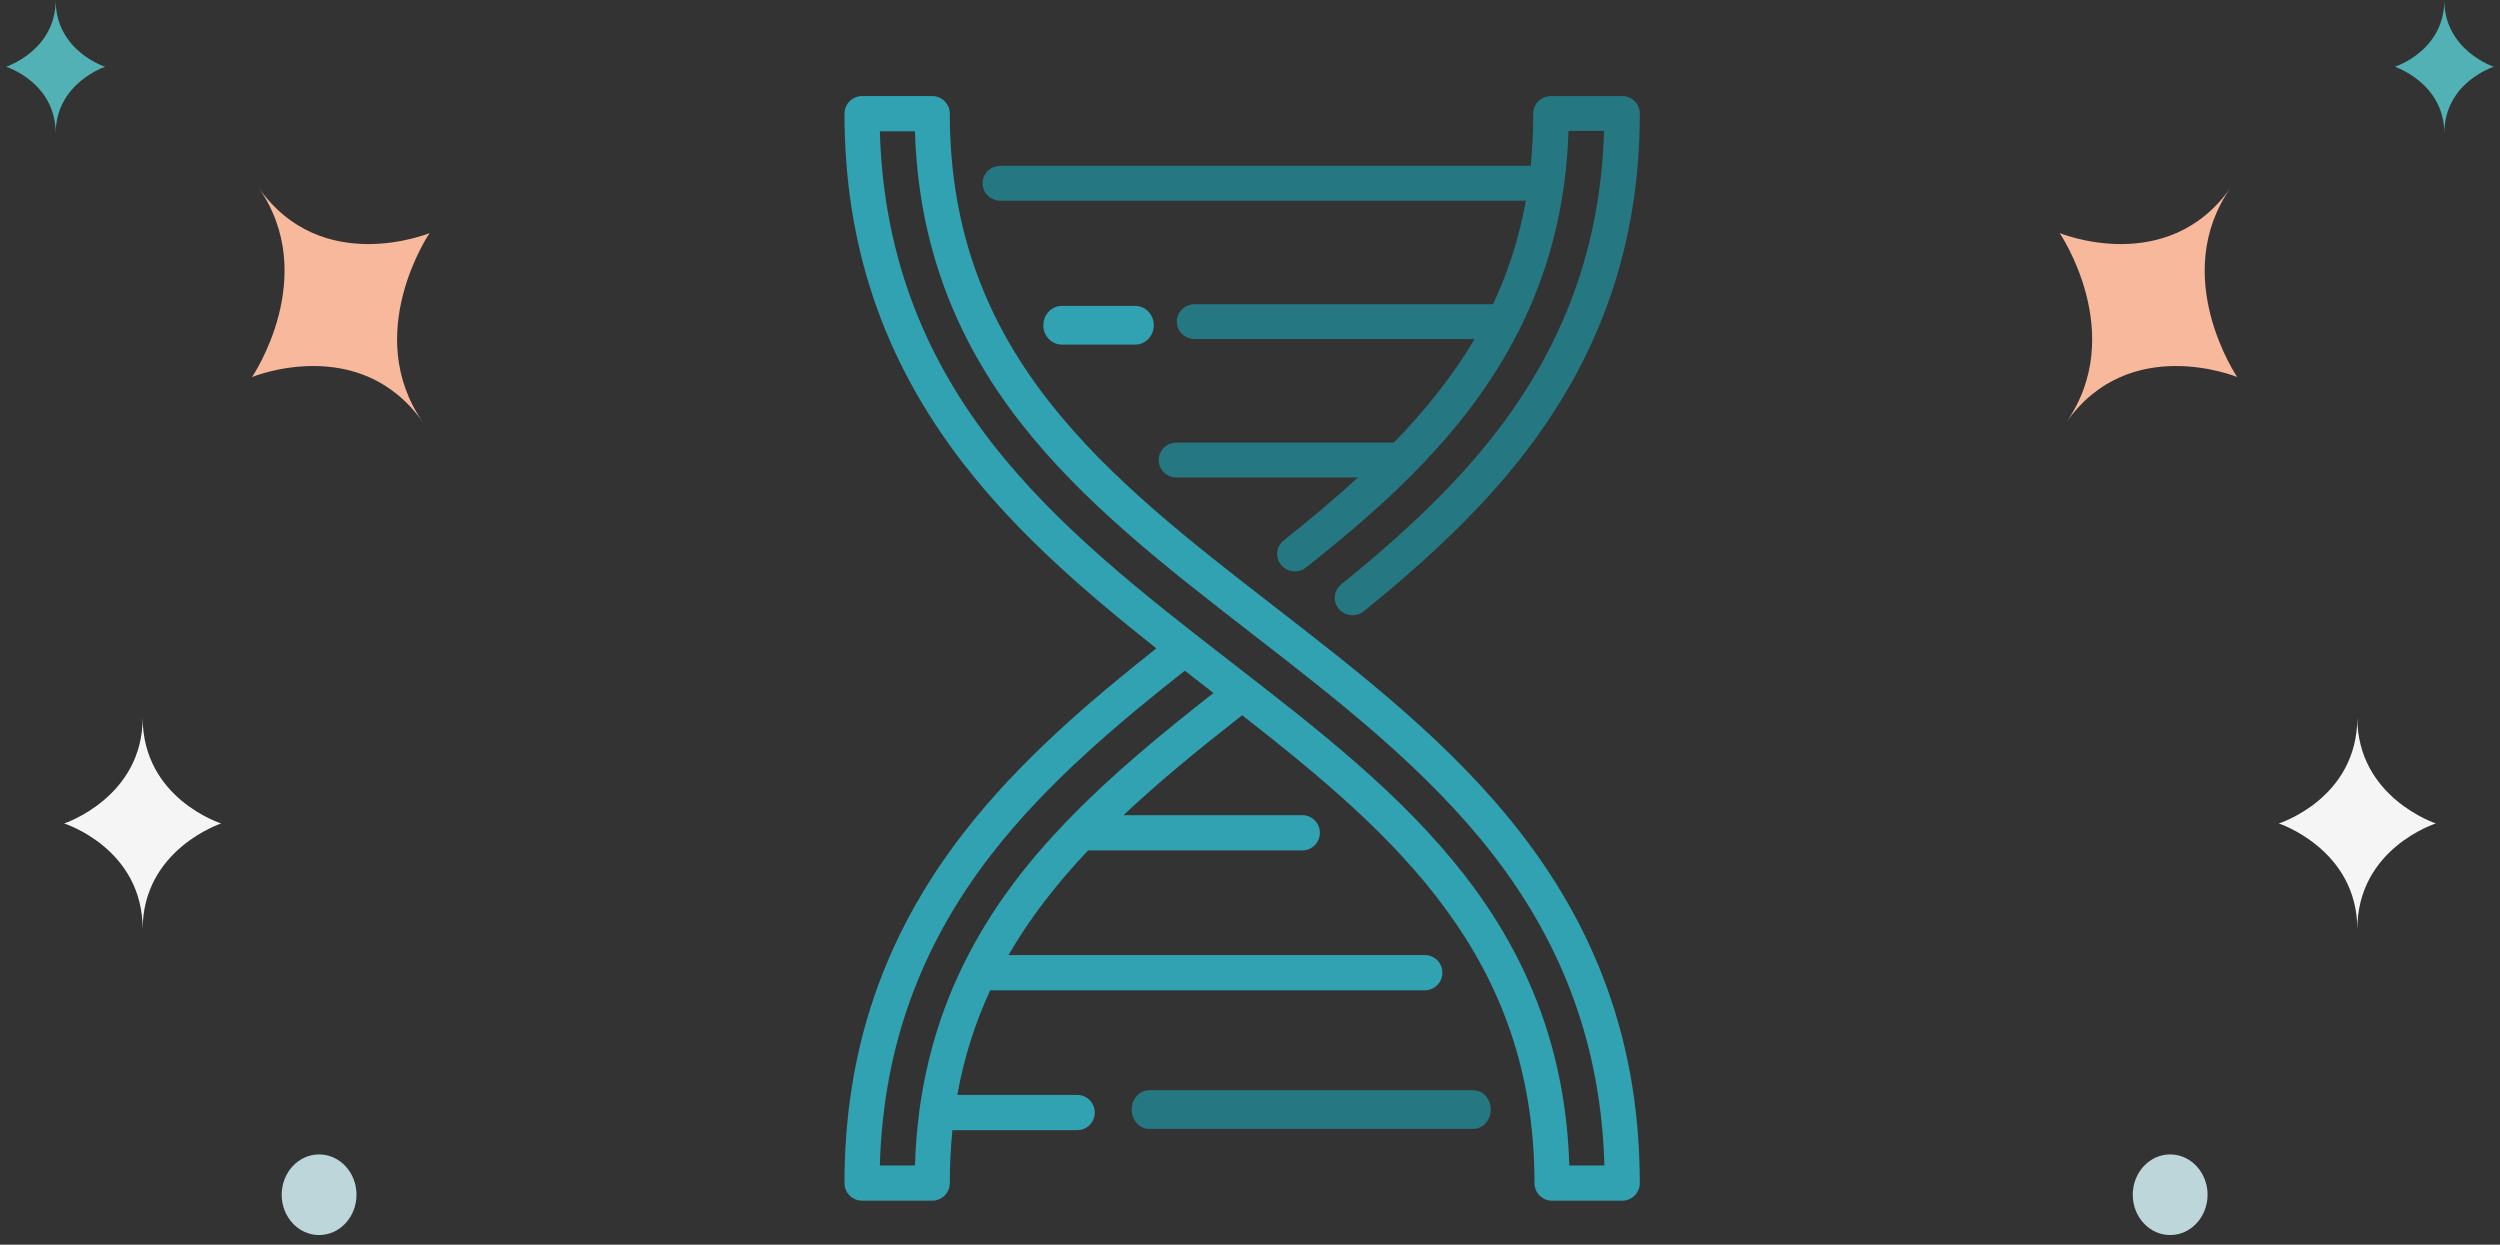 <?xml version="1.0" encoding="UTF-8"?>
<svg width="233px" height="116px" viewBox="0 0 233 116" version="1.1" xmlns="http://www.w3.org/2000/svg" xmlns:xlink="http://www.w3.org/1999/xlink">
    <rect x="0" y="0" width="233" height="116" fill="#333333" stroke="none"/>
    <!-- Generator: Sketch 61 (89581) - https://sketch.com -->
    <title>ilustration - Ciencia</title>
    <desc>Created with Sketch.</desc>
    <g id="Creixen" stroke="none" stroke-width="1" fill="none" fill-rule="evenodd">
        <g id="Creixen---2.0-Model-Educatiu---Desktop" transform="translate(-296, -1881)">
            <g id="Group-5" transform="translate(-96, 554)">
                <g id="2nd-" transform="translate(229, 1263)">
                    <g id="text-right" transform="translate(64, 64)">
                        <g id="ilustration---Ciencia" transform="translate(98, 0)">
                            <g id="DNA" transform="translate(79.571, 8.952)" fill-rule="nonzero">
                                <path d="M74.256,101.187 C74.233,88.923 70.607,78.294 63.175,68.695 C56.763,60.414 48.34,53.887 40.193,47.574 C24.64,35.521 9.95,24.137 9.95,1.643 C9.95,0.736 9.217,0 8.314,0 L1.771,0 C0.868,0 0.135,0.736 0.135,1.643 C0.135,13.958 3.76,24.626 11.217,34.257 C16.321,40.849 22.701,46.329 29.201,51.476 C23.121,56.286 16.458,61.926 11.217,68.696 C3.76,78.326 0.135,88.994 0.135,101.31 C0.135,102.217 0.868,102.952 1.771,102.952 L8.314,102.952 C9.217,102.952 9.95,102.217 9.95,101.31 C9.95,99.604 10.034,97.963 10.194,96.381 L21.826,96.381 C22.73,96.381 23.462,95.645 23.462,94.738 C23.462,93.831 22.73,93.095 21.826,93.095 L10.651,93.095 C11.282,89.571 12.324,86.347 13.716,83.344 L54.225,83.344 C55.128,83.344 55.86,82.609 55.86,81.701 C55.86,80.794 55.128,80.059 54.225,80.059 L15.422,80.059 C17.439,76.566 19.949,73.364 22.838,70.307 L42.806,70.307 C43.709,70.307 44.441,69.572 44.441,68.665 C44.441,67.757 43.709,67.022 42.806,67.022 L26.14,67.022 C29.488,63.869 33.218,60.821 37.197,57.708 C51.587,68.948 64.442,80.268 64.442,101.31 C64.442,102.217 65.175,102.952 66.078,102.952 L72.621,102.952 C73.529,102.952 74.261,102.217 74.261,101.31 C74.261,101.268 74.259,101.227 74.256,101.187 L74.256,101.187 Z M21,67.431 C20.929,67.494 20.862,67.562 20.803,67.636 C18.999,69.513 17.308,71.464 15.776,73.522 C14.022,75.878 12.529,78.304 11.288,80.814 C11.223,80.914 11.17,81.022 11.129,81.136 C9.106,85.311 7.782,89.717 7.138,94.409 C7.124,94.475 7.116,94.544 7.111,94.614 C6.892,96.262 6.755,97.945 6.703,99.667 L3.43,99.667 C3.739,88.8 7.139,79.314 13.799,70.713 C19,63.996 25.762,58.356 31.855,53.559 C32.637,54.168 33.419,54.774 34.198,55.378 C34.308,55.463 34.417,55.548 34.526,55.632 C29.7,59.416 25.059,63.238 21,67.431 L21,67.431 Z M67.689,99.667 C67.378,89.498 64.161,80.614 57.881,72.558 C52.02,65.038 44.334,59.082 36.196,52.776 C28.212,46.589 19.955,40.191 13.799,32.24 C7.139,23.639 3.739,14.152 3.43,3.286 L6.703,3.286 C7.014,13.455 10.231,22.338 16.511,30.395 C22.372,37.914 30.058,43.87 38.195,50.175 C46.18,56.363 54.436,62.761 60.593,70.713 C67.252,79.314 70.653,88.8 70.962,99.667 L67.689,99.667 Z" id="Shape" fill="#31A2B1"></path>
                                <path d="M20.383,19.561 C19.435,19.561 18.667,20.368 18.667,21.363 C18.667,22.358 19.435,23.164 20.383,23.164 L27.246,23.164 C28.194,23.164 28.962,22.358 28.962,21.363 C28.962,20.368 28.194,19.561 27.246,19.561 L20.383,19.561 Z" id="Path" fill="#31A2B1"></path>
                                <path d="M14.66,9.752 L63.636,9.752 C63.014,13.227 61.982,16.415 60.575,19.4 L32.762,19.4 C31.848,19.4 31.107,20.128 31.107,21.025 C31.107,21.923 31.848,22.651 32.762,22.651 L58.854,22.651 C56.843,26.06 54.316,29.227 51.339,32.298 L31.076,32.298 C30.161,32.298 29.42,33.026 29.42,33.924 C29.42,34.821 30.161,35.549 31.076,35.549 L47.991,35.549 C45.859,37.507 43.548,39.447 41.075,41.41 C40.364,41.975 40.253,42.998 40.828,43.696 C41.403,44.394 42.445,44.503 43.156,43.938 C50.528,38.087 58.205,31.309 62.954,21.934 C63.038,21.812 63.105,21.677 63.153,21.534 C65.066,17.66 66.478,13.347 67.167,8.478 C67.185,8.395 67.197,8.31 67.202,8.223 C67.419,6.626 67.56,4.971 67.614,3.251 L70.926,3.251 C70.614,14.002 67.172,23.388 60.432,31.898 C56.984,36.251 52.535,40.576 46.432,45.507 C45.726,46.078 45.624,47.102 46.205,47.795 C46.533,48.186 47.007,48.388 47.485,48.388 C47.855,48.388 48.227,48.266 48.536,48.017 C54.833,42.929 59.444,38.442 63.046,33.893 C70.592,24.365 74.261,13.81 74.261,1.625 C74.261,0.728 73.52,0 72.606,0 L65.984,0 C65.069,0 64.328,0.728 64.328,1.625 C64.328,3.313 64.247,4.936 64.09,6.502 L14.66,6.502 C13.746,6.502 13.004,7.229 13.004,8.127 C13.004,9.025 13.746,9.752 14.66,9.752 L14.66,9.752 Z" id="Path" fill="#257782"></path>
                                <path d="M58.749,92.657 L28.516,92.657 C27.625,92.657 26.903,93.464 26.903,94.459 C26.903,95.454 27.625,96.26 28.516,96.26 L58.749,96.26 C59.64,96.26 60.362,95.454 60.362,94.459 C60.362,93.464 59.64,92.657 58.749,92.657 Z" id="Path" fill="#257782"></path>
                            </g>
                            <g id="Group" transform="translate(25.453, 58) scale(-1, 1) translate(-25.453, -58) translate(0.953, 0)">
                                <path d="M42.973,76.746 C42.973,76.746 35.656,74.335 35.656,66.882 C35.656,74.444 28.34,76.746 28.34,76.746 C28.34,76.746 35.656,79.157 35.656,86.609 C35.656,79.048 42.973,76.747 42.973,76.747 L42.973,76.746 Z" id="Fill-1" fill="#F5F5F5"></path>
                                <path d="M27.834,28.809 C27.834,28.809 17.075,25.164 16.723,15.062 C17.08,25.31 6.544,28.052 6.544,28.052 C6.544,28.052 17.302,31.699 17.654,41.799 C17.297,31.55 27.834,28.81 27.834,28.81 L27.834,28.809 Z" id="Fill-1" fill="#F8B89C" transform="translate(17.189, 28.43) rotate(37) translate(-17.189, -28.43) "></path>
                                <path d="M22.7,111.35 C22.7,113.424 21.138,115.107 19.213,115.107 C17.289,115.107 15.727,113.424 15.727,111.35 C15.727,109.273 17.289,107.592 19.213,107.592 C21.138,107.592 22.7,109.273 22.7,111.35" id="Fill-8" fill="#BDD6D9"></path>
                                <path d="M48.378,6.221 C48.378,6.221 43.764,4.701 43.764,0.001 C43.764,4.77 39.15,6.221 39.15,6.221 C39.15,6.221 43.764,7.742 43.764,12.442 C43.764,7.673 48.378,6.222 48.378,6.222 L48.378,6.221 Z" id="Fill-1" fill="#52B1B5"></path>
                            </g>
                            <g id="Group" transform="translate(184.046, 0)">
                                <path d="M43.973,76.746 C43.973,76.746 36.656,74.335 36.656,66.882 C36.656,74.444 29.34,76.746 29.34,76.746 C29.34,76.746 36.656,79.157 36.656,86.609 C36.656,79.048 43.973,76.747 43.973,76.747 L43.973,76.746 Z" id="Fill-1" fill="#F5F5F5"></path>
                                <path d="M27.834,28.809 C27.834,28.809 17.075,25.164 16.723,15.062 C17.08,25.31 6.544,28.052 6.544,28.052 C6.544,28.052 17.302,31.699 17.654,41.799 C17.297,31.55 27.834,28.81 27.834,28.81 L27.834,28.809 Z" id="Fill-1" fill="#F8B89C" transform="translate(17.189, 28.43) rotate(37) translate(-17.189, -28.43) "></path>
                                <path d="M22.7,111.35 C22.7,113.424 21.138,115.107 19.213,115.107 C17.289,115.107 15.727,113.424 15.727,111.35 C15.727,109.273 17.289,107.592 19.213,107.592 C21.138,107.592 22.7,109.273 22.7,111.35" id="Fill-8" fill="#BDD6D9"></path>
                                <path d="M49.378,6.221 C49.378,6.221 44.764,4.701 44.764,0.001 C44.764,4.77 40.15,6.221 40.15,6.221 C40.15,6.221 44.764,7.742 44.764,12.442 C44.764,7.673 49.378,6.222 49.378,6.222 L49.378,6.221 Z" id="Fill-1" fill="#52B1B5"></path>
                            </g>
                        </g>
                    </g>
                </g>
            </g>
        </g>
    </g>
</svg>